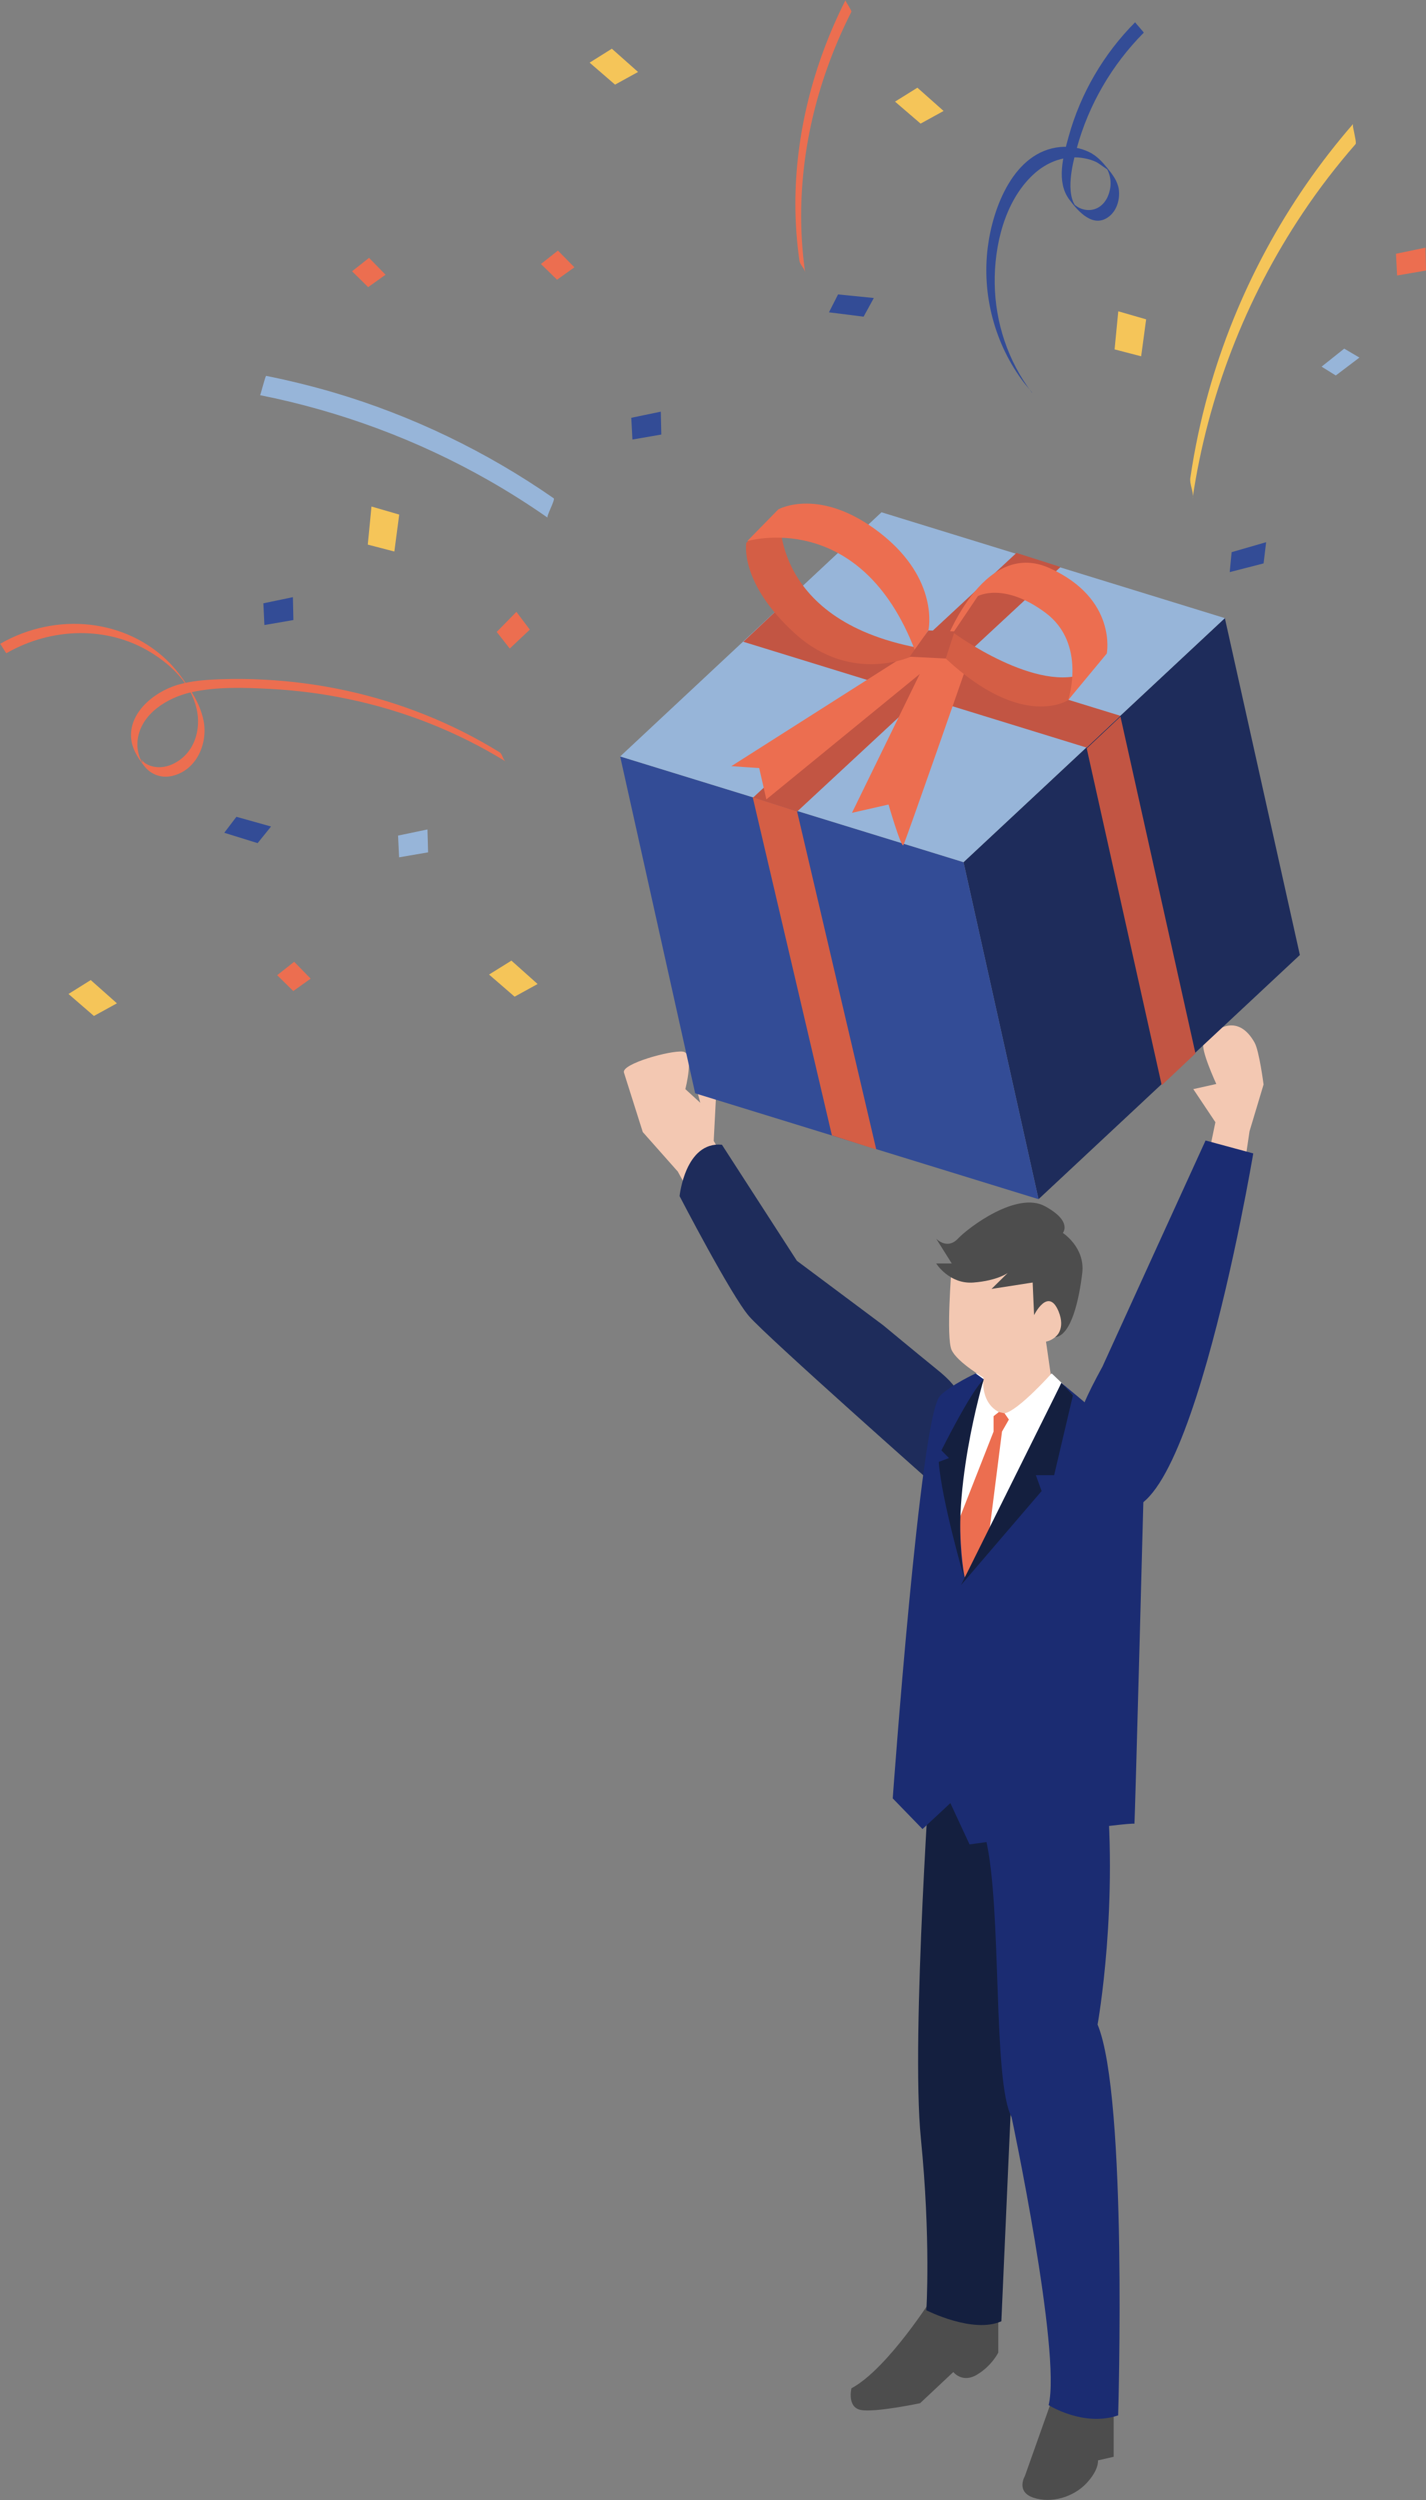 <?xml version="1.0" encoding="UTF-8"?>
<svg id="_レイヤー_2" data-name="レイヤー 2" xmlns="http://www.w3.org/2000/svg" viewBox="0 0 111.59 195.55">
  <rect x="0" y="0" width="111.59" height="195.55" fill="#808080" stroke="none"/>
  <defs>
    <style>
      .cls-1 {
        fill: #f5c559;
      }

      .cls-2 {
        fill: #060001;
      }

      .cls-3 {
        fill: #1b2c72;
      }

      .cls-4 {
        fill: #1e2c5b;
      }

      .cls-5 {
        fill: #f3c8b2;
      }

      .cls-6 {
        fill: #4d4d4d;
      }

      .cls-7 {
        fill: #fff;
      }

      .cls-8 {
        fill: #c25543;
      }

      .cls-9 {
        fill: #ec6e50;
      }

      .cls-10 {
        fill: #141f3f;
      }

      .cls-11 {
        fill: #97b5d9;
      }

      .cls-12 {
        fill: #d45e45;
      }

      .cls-13 {
        fill: #334c96;
      }
    </style>
  </defs>
  <g id="_レイヤー_1-2" data-name="レイヤー 1">
    <g>
      <g>
        <path class="cls-13" d="M80.75,30.71c-1.86-2.44-2.87-5.47-2.91-8.54-.04-2.95.77-6.41,3-8.5,1.1-1.03,2.55-1.58,4.06-1.28.32.06.63.16.92.3.11.05.87.61.9.6-.05.01-.26-.43-.17-.2.03.07.08.13.11.19.08.16.14.32.18.49.09.37.09.77,0,1.14-.14.63-.54,1.25-1.19,1.45-.31.1-.65.09-.96-.01-.13-.04-.26-.1-.37-.17-.08-.05-.15-.11-.23-.16-.08-.05-.3-.29-.05,0,.25.29-.02-.12-.07-.25-.06-.16-.11-.33-.14-.5-.08-.43-.08-.87-.04-1.31.07-.8.26-1.59.47-2.36.93-3.41,2.75-6.53,5.24-9.04.03-.03-.69-.8-.67-.82-2.47,2.48-4.28,5.58-5.21,8.96-.42,1.52-.98,3.51.05,4.9.7.94,1.9,2.32,3.15,1.31.6-.49.83-1.35.73-2.1-.1-.67-.5-1.17-.91-1.68-.41-.5-.82-.95-1.42-1.24-.7-.34-1.49-.46-2.26-.39-3.62.35-5.27,4.73-5.66,7.82-.48,3.73.54,7.6,2.82,10.6.19.25.5.59.65.79h0Z"/>
        <path class="cls-1" d="M93.33,38.95c1.18-7.95,4.14-15.6,8.61-22.28,1.26-1.89,2.65-3.69,4.14-5.4.07-.08-.07-.67-.09-.79-.01-.12-.18-.7-.1-.79-5.27,6.06-9.17,13.29-11.33,21.03-.61,2.18-1.08,4.41-1.41,6.65-.08.51.26,1.07.19,1.58h0Z"/>
        <path class="cls-9" d="M63.01,21.33c-.75-5.23-.16-10.72,1.72-16,.53-1.49,1.16-2.96,1.89-4.4.04-.07-.19-.4-.22-.47-.03-.07-.27-.39-.23-.46-2.58,5.1-3.92,10.57-3.93,15.92,0,1.51.11,3.01.32,4.48.05.33.41.6.45.93h0Z"/>
        <path class="cls-11" d="M43.32,38.97c-5.25-3.65-11.08-6.46-17.21-8.27-1.74-.51-3.5-.94-5.28-1.3-.07-.01-.44,1.52-.48,1.51,6.27,1.25,12.34,3.5,17.9,6.67,1.58.9,3.11,1.87,4.6,2.91-.12-.08.62-1.42.48-1.51h0Z"/>
        <polygon class="cls-13" points="49.4 32.68 49.49 34.38 51.75 33.99 51.71 32.2 49.4 32.68"/>
        <polygon class="cls-13" points="20.61 47.19 20.69 48.89 22.96 48.5 22.92 46.71 20.61 47.19"/>
        <polygon class="cls-11" points="31.15 65.36 31.23 67.06 33.5 66.67 33.45 64.88 31.15 65.36"/>
        <polygon class="cls-11" points="104.53 29.37 103.42 28.68 105.19 27.27 106.38 27.97 104.53 29.37"/>
        <polygon class="cls-9" points="109.24 19.85 109.33 21.55 111.59 21.16 111.55 19.37 109.24 19.85"/>
        <polygon class="cls-13" points="96.38 43.19 96.23 44.75 98.88 44.07 99.08 42.41 96.38 43.19"/>
        <polygon class="cls-13" points="65.58 23.03 64.87 24.43 67.58 24.77 68.38 23.31 65.58 23.03"/>
        <polygon class="cls-13" points="18.5 63.89 17.55 65.14 20.16 65.95 21.21 64.65 18.5 63.89"/>
        <polygon class="cls-1" points="87.22 27.33 89.3 27.87 89.69 24.98 87.51 24.35 87.22 27.33"/>
        <polygon class="cls-1" points="28.78 42.6 30.86 43.14 31.24 40.25 29.07 39.62 28.78 42.6"/>
        <polygon class="cls-9" points="38.87 49.43 39.89 50.73 41.46 49.25 40.41 47.86 38.87 49.43"/>
        <polygon class="cls-9" points="42.33 20.65 43.59 21.88 44.95 20.91 43.66 19.6 42.33 20.65"/>
        <polygon class="cls-9" points="21.69 76.28 22.95 77.52 24.31 76.55 23.02 75.23 21.69 76.28"/>
        <polygon class="cls-9" points="27.55 21.22 28.81 22.46 30.17 21.49 28.88 20.17 27.55 21.22"/>
        <polygon class="cls-1" points="38.27 76.23 40.27 77.96 42.07 76.97 40.02 75.14 38.27 76.23"/>
        <polygon class="cls-1" points="5.36 77.75 7.35 79.47 9.15 78.48 7.1 76.66 5.36 77.75"/>
        <polygon class="cls-1" points="46.14 4.9 48.13 6.62 49.93 5.63 47.88 3.81 46.14 4.9"/>
        <polygon class="cls-1" points="70.04 7.95 72.04 9.67 73.84 8.68 71.79 6.86 70.04 7.95"/>
        <path class="cls-9" d="M.49,51.1c3.58-2.06,7.96-2.12,11.29-.08,1.66,1.01,3.14,2.46,3.6,4.4.39,1.64-.16,3.54-1.85,4.34-.72.34-1.53.35-2.17-.06-.14-.09-.28-.31-.43-.37.27.12.3.58.08.1-.04-.09-.08-.18-.11-.28-.13-.4-.18-.83-.13-1.26.24-2.06,2.35-3.33,4.19-3.74,2.03-.45,4.2-.37,6.23-.26,2.02.11,4.01.36,5.97.77,4.43.91,8.64,2.58,12.42,4.91-.23-.14-.26-.59-.49-.73-3.66-2.26-7.72-3.89-11.99-4.82-2.12-.46-4.29-.75-6.48-.86-1.12-.06-2.24-.07-3.37-.03-1.13.04-2.28.12-3.39.45-1.92.59-3.98,2.33-3.55,4.49.14.7.58,1.35,1.02,1.9.51.63,1.32.92,2.16.72,1.92-.46,2.77-2.55,2.45-4.27-.17-.89-.56-1.7-1.04-2.44-.49-.75-1-1.48-1.62-2.12-3.36-3.44-8.85-4.04-13.27-1.5.02-.01.46.75.49.73H.49Z"/>
      </g>
      <g>
        <g>
          <path class="cls-5" d="M61.46,98.85l-5.61-9.61.19-3.63c.15-.57-1.9-1.8-1.9-1.8l.66,2.45-1.17-1.07s.74-2.8-.18-2.93c-.92-.13-4.89.96-4.62,1.65l1.47,4.64,2.74,3.09s5.18,9.51,6.4,11.07c1.23,1.56,2.02-3.87,2.02-3.87Z"/>
          <path class="cls-4" d="M56.5,89.55l5.86,9.07,6.75,5.04s2.74,2.27,3.99,3.28c1.26,1.02,3.14,2.51,1.81,5-1.32,2.48-1.44,4.54-1.44,4.54,0,0-13.45-11.9-14.85-13.52-1.4-1.61-5.44-9.4-5.44-9.4,0,0,.43-4.28,3.31-4.02Z"/>
        </g>
        <g>
          <path class="cls-6" d="M73.12,179.49s-3.61,5.78-6.49,7.32c0,0-.37,1.49.74,1.7s4.63-.53,4.63-.53l2.6-2.44s.7.9,1.85.21c1.16-.69,1.67-1.73,1.67-1.73v-4.11l-5.01-.42Z"/>
          <path class="cls-6" d="M82.67,186.72l-2.47,6.96s-.73,1.22.67,1.69c1.4.47,3.14-.05,4.15-1.13,1.01-1.08.9-1.79.9-1.79l1.23-.28v-4.99l-4.49-.47Z"/>
          <path class="cls-10" d="M80.29,138.19s-4.22.5-7.37-1.9c0,0-1.65,23.02-.86,30.96s.43,13.46.43,13.46c0,0,3.65,1.86,5.87.86l1.93-43.38Z"/>
          <path class="cls-3" d="M72.92,136.29s1.64,6.98,4.23,7.58c1.28,5.5.51,18.9,2.01,21.73,0,0,3.9,18.38,2.9,22.53,0,0,2.74,1.73,5.44.8,0,0,.75-24.93-1.61-30.57,0,0,1.72-9.47.57-19.9l-13.53-2.16Z"/>
          <path class="cls-2" d="M87.03,135.65s-7.16,3.17-14.66-2.11v1.53s7.44,4.9,14.66,2.12v-1.54Z"/>
          <path class="cls-7" d="M83.45,108.51s2.79,2.34,4.09,3.89l-.43,23.25s-7.54,5.31-14.39-1.06l-.71-15.17s2.99-10.18,4.34-11.99l7.1,1.08Z"/>
          <path class="cls-5" d="M81.5,102.67c.06.14.79,5.3.79,5.3,0,0-.06,2.37-3.95,3.04,0,0-.73-.34-1.52-2.07l.51-5.82,4.17-.45Z"/>
          <polygon class="cls-9" points="77.75 111.98 77.75 110.36 79.16 110.67 78.41 111.98 77.33 120.5 75.33 125.28 74.57 120.08 77.75 111.98"/>
          <path class="cls-7" d="M82.29,107.43s-2.61,2.92-3.68,3.12l1.2,1.72,3.51-3.87-1.02-.97Z"/>
          <path class="cls-7" d="M76.98,107.53s-.4,2.08,1.18,2.92l-1.39,1.1-.4-4.13.61.1Z"/>
          <path class="cls-3" d="M73.54,109.2c.86-.87,2.81-1.77,2.81-1.77l.63.46c-2.93,8.64-1.49,15.49-1.49,15.49,1.43-1.99,7.57-15.21,7.57-15.21,3.29,2.71,6.51,5.58,6.51,5.58,0,0-.76,29.1-.8,28.91-.04-.19-12.9,1.61-12.9,1.61l-1.5-3.23-2.18,2.03-2.33-2.4s2.15-29.9,3.69-31.46Z"/>
          <polygon class="cls-10" points="83.06 108.17 75.2 123.99 81.51 116.63 81.06 115.39 82.49 115.39 83.96 109.15 83.06 108.17"/>
          <path class="cls-10" d="M76.98,107.89s-2.79,9.28-1.52,15.58c0,0-1.78-6.13-2-9.12l.8-.3-.59-.6s2.3-4.61,3.3-5.55Z"/>
          <g>
            <path class="cls-5" d="M74.46,99.25s-.43,5.33,0,6.33c.43.99,2.69,2.29,2.69,2.29l4.38-2.92s1.17.24,1.91-1.71c.74-1.95-1.11-2.77-1.99-1.83,0,0-1.95-8.89-7-2.15Z"/>
            <path class="cls-6" d="M82.57,104.6s.86-.6.26-2.04c-.81-1.93-1.91.31-1.91.31l-.11-2.55-3.22.5,1.27-1.25s-.79.6-2.68.75c-1.89.15-2.92-1.49-2.92-1.49h1.22l-1.22-1.94s.85.9,1.7,0c.85-.9,4.62-3.73,6.81-2.54,2.19,1.19,1.4,2.09,1.4,2.09,0,0,1.76,1.13,1.52,3.14-.24,2.01-.84,4.87-2.12,5.02Z"/>
          </g>
        </g>
        <g>
          <path class="cls-5" d="M91.54,103.01l1.02-2.99,2.55-12.24-1.73-2.59,1.8-.4s-1.29-2.8-.98-3.21c1.06-1.41,2.76-2.2,3.98-.02.36.65.7,3.27.7,3.27l-1.1,3.66s-1.84,12.72-2.46,14.33c-.62,1.61-6.81,8.06-6.81,8.06l3.03-7.86Z"/>
          <path class="cls-3" d="M98.07,90.22l-3.73-1.01s-8.06,17.65-8.07,17.69c-2.53,4.65-2.81,5.86.16,9.91,5.86,7.97,11.64-26.58,11.64-26.58Z"/>
        </g>
      </g>
      <g>
        <polygon class="cls-4" points="95.85 48.35 101.72 74.7 81.27 93.8 75.4 67.44 95.85 48.35"/>
        <polygon class="cls-13" points="75.4 67.44 81.27 93.8 54.4 85.52 48.53 59.17 75.4 67.44"/>
        <polygon class="cls-11" points="95.85 48.35 75.4 67.44 48.53 59.17 68.98 40.07 95.85 48.35"/>
        <polygon class="cls-8" points="87.68 56.05 93.55 82.4 90.91 84.89 85.04 58.54 87.68 56.05"/>
        <polygon class="cls-12" points="58.9 62.35 65.1 88.81 68.57 89.91 62.37 63.45 58.9 62.35"/>
        <polygon class="cls-8" points="87.67 55.99 85.04 58.48 58.17 50.2 60.8 47.72 87.67 55.99"/>
        <polygon class="cls-8" points="58.94 62.38 62.39 63.47 82.99 44.35 79.54 43.25 58.94 62.38"/>
        <path class="cls-9" d="M72.82,50.99l-6.15,12.59,2.86-.65s1,3.43,1.16,3.18c.16-.25,4.96-14.03,4.96-14.03l-2.83-1.07Z"/>
        <polygon class="cls-9" points="71.54 50.83 73.42 51.54 59.97 62.53 59.41 60.08 57.23 59.93 71.54 50.83"/>
        <g>
          <path class="cls-12" d="M71.39,51.32s-4.72,2.25-9.15-1.74c-4.42-3.99-3.84-7.12-3.84-7.12l2.64-2.54s-1.05,8.5,10.8,10.75l-.45.65Z"/>
          <path class="cls-9" d="M72.65,49.31s.92-3.97-3.79-7.63c-4.71-3.65-7.95-1.84-7.95-1.84l-2.44,2.49s8.85-2.67,13.15,8.6l1.02-1.63Z"/>
        </g>
        <g>
          <path class="cls-12" d="M83.59,54.76s-3.53,2.39-9.58-3.25l-.17-1.03.74-1.01s6.66,4.92,10.55,3.12l-1.54,2.17Z"/>
          <path class="cls-9" d="M73.81,50.65s3.02-8.62,8.33-6.21c5.31,2.41,4.47,6.68,4.47,6.68l-3.02,3.64s1.48-4.42-1.79-6.84c-3.27-2.42-5.28-1.29-5.28-1.29l-2.71,4.02Z"/>
        </g>
        <polygon class="cls-8" points="71.18 51.37 72.65 49.31 74.7 49.39 74.01 51.51 71.18 51.37"/>
      </g>
    </g>
  </g>
</svg>